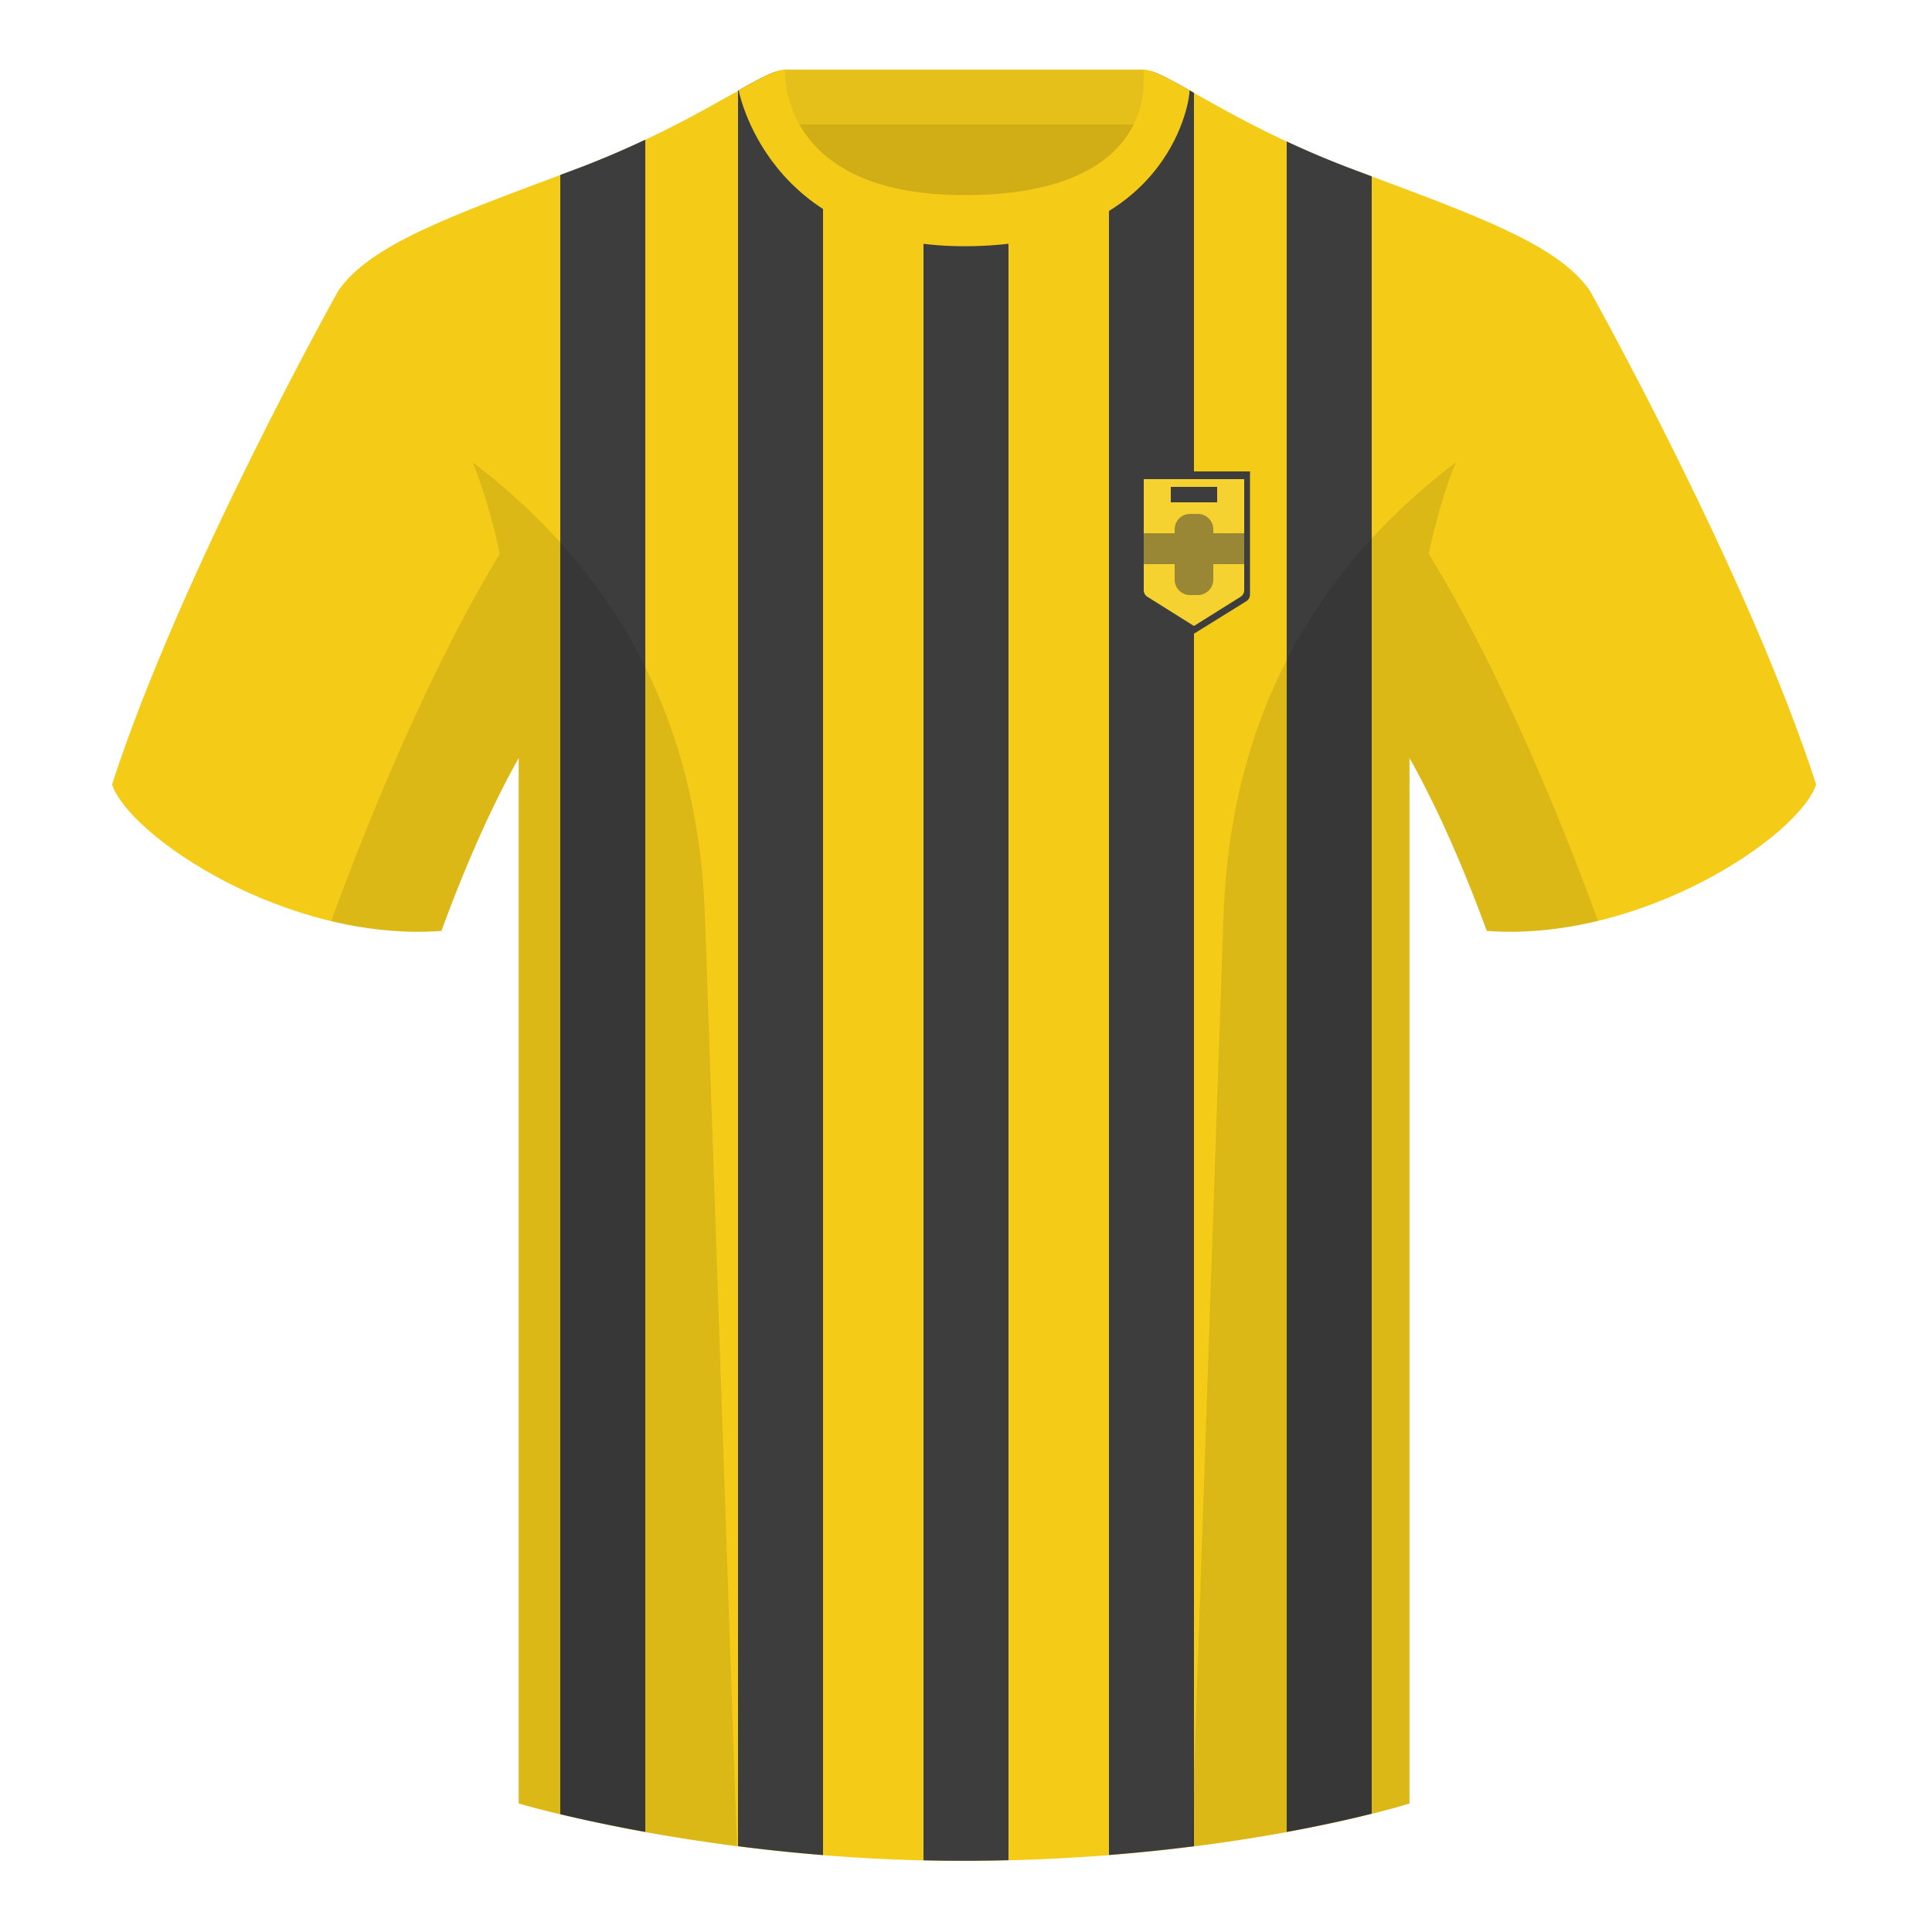 <?xml version="1.0" encoding="utf-8"?><svg width="500" height="500" viewBox="0 0 500 500" fill="none" xmlns="http://www.w3.org/2000/svg"><path fill-rule="evenodd" clip-rule="evenodd" d="M203.004 109.223h93.643V21.928h-93.643v87.295Z" fill="#D1AE15"/><path fill-rule="evenodd" clip-rule="evenodd" d="M202.863 32.228h93.459v-14.2h-93.459v14.2Z" fill="#E5C01A"/><path fill-rule="evenodd" clip-rule="evenodd" d="M87.547 75.258S46.785 148.06 29 203.03c4.445 13.375 45.208 40.86 85.232 37.885 13.34-36.4 24.46-52 24.46-52S141.655 93.83 87.547 75.26m323.925-.002s40.763 72.801 58.548 127.771c-4.445 13.375-45.208 40.86-85.233 37.885-13.339-36.4-24.459-52-24.459-52s-2.964-95.085 51.144-113.655" fill="#F4CC18"/><path fill-rule="evenodd" clip-rule="evenodd" d="M249.51 57.703c-50.081 0-47.798-39.47-48.742-39.14-7.516 2.618-24.133 14.936-52.439 25.494-31.873 11.886-52.626 19.316-60.782 31.2 11.115 8.915 46.694 28.97 46.694 120.345v271.14s49.658 14.856 114.885 14.856c68.929 0 115.649-14.856 115.649-14.856v-271.14c0-91.375 35.579-111.43 46.699-120.345-8.157-11.885-28.91-19.315-60.782-31.2-28.36-10.576-44.982-22.919-52.479-25.508-.927-.32 4.178 39.154-48.703 39.154Z" fill="#F4CC18"/><path fill-rule="evenodd" clip-rule="evenodd" d="M167 36.153v437.946c-9.044-1.638-16.499-3.273-22-4.587V45.27l3.333-1.242A241.34 241.34 0 0 0 167 36.153Zm45.997 9.69v434.25a473.763 473.763 0 0 1-22-2.294V23.47c4.197-2.358 7.429-4.12 9.775-4.937.601-.21-.106 15.713 12.225 27.31Zm48 11.13V481.42c-3.876.096-7.834.147-11.867.147-3.422 0-6.801-.041-10.133-.119V57.026c3.221.42 6.718.647 10.517.647 4.179 0 7.996-.247 11.483-.7Zm48-32.96v453.799a469.758 469.758 0 0 1-22 2.261V46.089c12.511-11.62 10.626-27.776 11.22-27.572 2.525.873 6.085 2.852 10.78 5.497Zm46 21.618v423.757c-5.351 1.336-12.781 3.025-22 4.717V36.608a240.982 240.982 0 0 0 17.698 7.42l4.302 1.603Z" fill="#3D3D3D"/><path fill-rule="evenodd" clip-rule="evenodd" d="M307.851 23.345c-5.772-3.24-9.728-5.345-12.008-5.345 0 0 5.882 32.495-46.335 32.495-48.52 0-46.335-32.495-46.335-32.495-2.28 0-6.236 2.105-12.003 5.345 0 0 7.368 40.38 58.403 40.38 51.478 0 58.278-35.895 58.278-40.38Z" fill="#F4CC18"/><path fill-rule="evenodd" clip-rule="evenodd" d="M413.585 238.323c-9.288 2.238-19.065 3.316-28.798 2.592-8.198-22.369-15.557-36.883-20.013-44.748v270.577s-21.102 6.71-55.866 11.111l-.544-.06c1.881-54.795 5.722-166.47 8.276-240.705 2.056-59.755 31.085-95.29 60.099-117.44-2.675 6.781-5.071 14.606-6.999 23.667 7.354 11.852 24.436 42.069 43.831 94.964l.014.042ZM190.717 477.795c-34.248-4.401-56.476-11.051-56.476-11.051V196.172c-4.456 7.867-11.814 22.379-20.01 44.743-9.633.716-19.308-.332-28.51-2.524a.82.82 0 0 1 .02-.096c19.377-52.848 36.305-83.066 43.609-94.944-1.929-9.075-4.327-16.912-7.006-23.701 29.014 22.15 58.044 57.685 60.099 117.44 2.554 74.235 6.396 185.91 8.276 240.705h-.002Z" fill="#000" fill-opacity=".1"/><path d="M294.5 122h29v31.887c0 .692-.358 1.335-.945 1.7L309 164l-13.555-8.413a2.003 2.003 0 0 1-.945-1.7V122Z" fill="#3D3D3D"/><path d="M296 124h26v28.75c0 .689-.355 1.329-.938 1.695L309 162l-12.062-7.555a2.002 2.002 0 0 1-.938-1.695V124Z" fill="#F6D230"/><path fill="#3D3D3D" d="M303 126h12v4h-12z"/><path opacity=".5" fill-rule="evenodd" clip-rule="evenodd" d="M308 133a4 4 0 0 0-4 4v1h-8v8h8v4a4 4 0 0 0 4 4h2a4 4 0 0 0 4-4v-4h8v-8h-8v-1a4 4 0 0 0-4-4h-2Z" fill="#3D3D3D"/></svg>